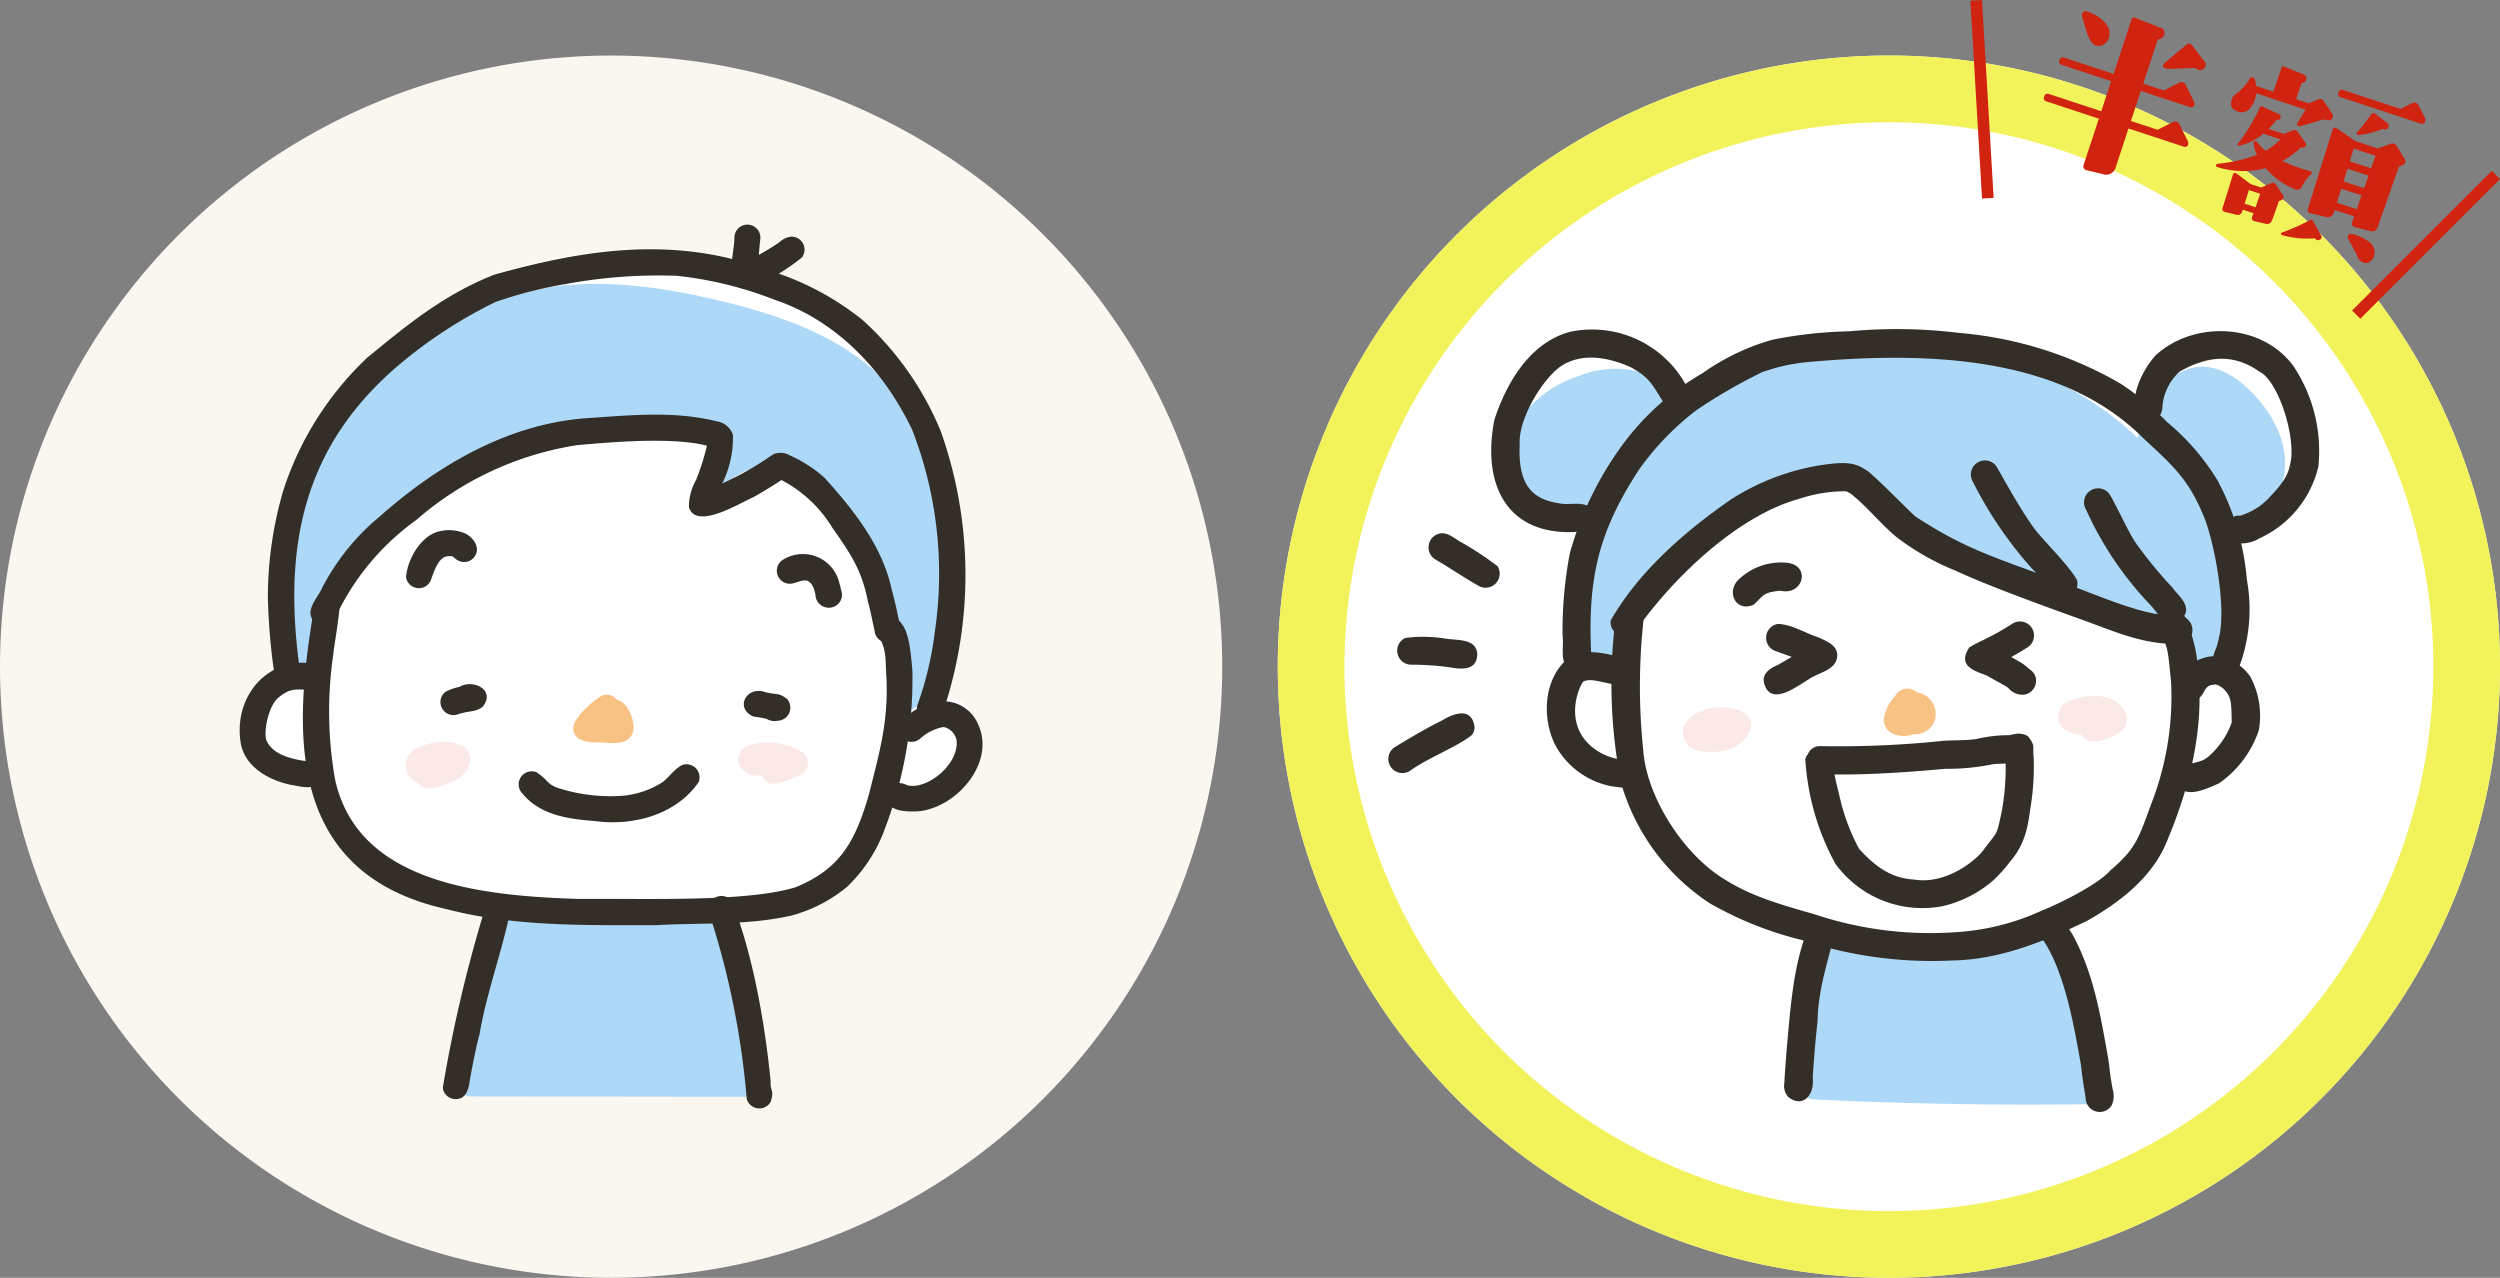 <svg xmlns="http://www.w3.org/2000/svg" xmlns:xlink="http://www.w3.org/1999/xlink" width="225" height="115" viewBox="0 0 225 115">
  <rect x="0" y="0" width="225" height="115" fill="#808080" stroke="none"/>
  <defs>
    <clipPath id="clip-path">
      <rect id="長方形_213" data-name="長方形 213" width="110" height="115" fill="none"/>
    </clipPath>
    <clipPath id="clip-path-2">
      <rect id="長方形_204" data-name="長方形 204" width="110" height="110" fill="none"/>
    </clipPath>
  </defs>
  <g id="グループ_228" data-name="グループ 228" transform="translate(-25 -11350)">
    <g id="グループ_237" data-name="グループ 237" transform="translate(140 11350)">
      <g id="グループ_236" data-name="グループ 236" clip-path="url(#clip-path)">
        <path id="パス_412" data-name="パス 412" d="M110,60A55,55,0,1,1,55,5a55,55,0,0,1,55,55" fill="#fff"/>
        <path id="パス_413" data-name="パス 413" d="M55,11A49,49,0,1,1,6,60,49.055,49.055,0,0,1,55,11m0-6a55,55,0,1,0,55,55A55,55,0,0,0,55,5" fill="#f2f25b"/>
        <path id="パス_414" data-name="パス 414" d="M91.392,32.924c-2.834-3.841-8.886-4.1-12.349-.981a7.784,7.784,0,0,0-1.836,3.54c-.448-.342-.9-.672-1.383-.974a34.8,34.8,0,0,0-14.516-4.551,45.888,45.888,0,0,0-9.893-.142,38.7,38.7,0,0,0-6.929.764,20.648,20.648,0,0,0-6.268,3.01c-.526.29-1.017.628-1.51.963a9.738,9.738,0,0,0-10.37-4.7c-3.625.95-5.745,4.574-6.844,7.921-1.165,5.968,1.232,10.438,7.387,10.086-.227.643-.435,1.286-.6,1.918a37.008,37.008,0,0,0-.656,7.407,13.726,13.726,0,0,0,.152,2.433c-1.861,1.914-1.963,5.211-.764,7.51a7.326,7.326,0,0,0,5,3.634c.31.042.663.1,1.013.123A19.428,19.428,0,0,0,38.885,81.3a32.136,32.136,0,0,0,8.31,3.309,37.206,37.206,0,0,0,13.541,1.832c4.291-.075,8.268-1.729,12.081-3.555,2.956-1.669,5.894-3.922,7.2-7.155A43.679,43.679,0,0,0,81.638,71.2c1.006.281,2.12-.3,3.043-.679a9.482,9.482,0,0,0,3.607-4.774,7.432,7.432,0,0,0-.744-4.821,4.885,4.885,0,0,0-.978-1.013,14.913,14.913,0,0,0,.647-7.77,27.508,27.508,0,0,0-.537-3.209,4.993,4.993,0,0,0,1.676-.486,9.488,9.488,0,0,0,5.3-6.457,13.775,13.775,0,0,0-2.26-9.067" fill="#fff"/>
        <path id="パス_415" data-name="パス 415" d="M30.851,59.819a9.484,9.484,0,0,0-3.814-.162,99.635,99.635,0,0,1,1.691-13.015c-2.833.031-6.05-.8-7.35-3.315a5.889,5.889,0,0,1,.643-5.935,10.286,10.286,0,0,1,5.058-3.545,8.7,8.7,0,0,1,5.187-.451,4.516,4.516,0,0,1,3.4,3.637c3.053-3.814,8.2-5.224,13.057-5.757,10.2-1.12,21.287,1,28.659,8.138A15.581,15.581,0,0,1,79.15,35.4,5.265,5.265,0,0,1,82.7,33.025c1.876-.221,3.647.937,4.967,2.288,1.859,1.9,3.249,4.489,2.953,7.132s-2.756,5.1-5.385,4.691a16.089,16.089,0,0,1,.291,12.356,3.594,3.594,0,0,0-3.6,1.019c-.051-1.542-.356-3.267-1.615-4.158a6.215,6.215,0,0,0-2.825-.808c-5.081-.69-9.893-2.644-14.641-4.581-3.2-1.307-6.626-2.8-8.4-5.764-.605-1.01-1.124-2.271-2.258-2.59a3.551,3.551,0,0,0-1.93.182c-5.9,1.727-11.672,4.412-15.947,8.825-2.192,2.261-4.031,5.325-3.455,8.2" fill="#add8f7"/>
        <path id="パス_416" data-name="パス 416" d="M48.945,84.527a49,49,0,0,0-2.058,12.936,1.711,1.711,0,0,0,.142.888c.284.5.957.586,1.531.613q12.625.6,25.271.4a79.4,79.4,0,0,0-2.486-13.1,2.884,2.884,0,0,0-.747-1.47,2.806,2.806,0,0,0-1.906-.464,28.4,28.4,0,0,0-3.638.288c-1.5.217-2.989.556-4.5.652a36.281,36.281,0,0,1-5.468-.285c-1.981-.174-3.971-.255-6.138-.459" fill="#add8f7"/>
        <path id="パス_417" data-name="パス 417" d="M31.029,60.883a3.252,3.252,0,0,0-4.479,1.048,4.172,4.172,0,0,0,.6,4.791A5.886,5.886,0,0,0,31.828,68.5c2.694,7.968,10.283,13.717,18.513,15.455s16.927-.151,24.443-3.926a9.935,9.935,0,0,0,2.491-1.616,9.138,9.138,0,0,0,1.6-2.257,26.8,26.8,0,0,0,2.456-6.311,4.028,4.028,0,0,0,3.735-1.177c1.619-1.472,2.572-3.877,1.766-5.912s-3.748-3.072-5.35-1.58c.755-1.029.183-2.581-.839-3.345A8.788,8.788,0,0,0,77.054,56.6a62.2,62.2,0,0,1-11.219-3.855l-6.557-2.732a9.847,9.847,0,0,1-3.347-1.951c-.922-.937-1.445-2.219-2.416-3.1C51.473,43.1,48.22,43.6,45.7,44.724,40.9,46.867,37.1,50.742,33.765,54.8c-1.52,1.848-3.056,4.058-2.736,6.085" fill="#fff"/>
        <path id="パス_418" data-name="パス 418" d="M37.078,64.661a1.633,1.633,0,0,0,.137,2.663,4.182,4.182,0,0,0,2.308.323,3.655,3.655,0,0,0,2.427-1.028c2.619-3.138-3.282-3.752-4.872-1.958" fill="#fbe9e8"/>
        <path id="パス_419" data-name="パス 419" d="M74.673,62.775a5.345,5.345,0,0,0-3.3.267,1.508,1.508,0,0,0-.695,2.529,2.76,2.76,0,0,0,1.673.561,1.882,1.882,0,0,0,.434.473c.9.441,2.317-.226,3.081-.757,1.305-1.16.151-2.649-1.19-3.073" fill="#fbe9e8"/>
        <path id="パス_420" data-name="パス 420" d="M82.815,60.214a12.283,12.283,0,0,0-.843-3.835,1.213,1.213,0,0,0-.066-.371,1.355,1.355,0,0,0-.778-.886,1.275,1.275,0,0,0-1.643,1.689,1.959,1.959,0,0,0,.239.755l0-.007c0,.01.006.014.01.026.46.99.43,1.712.653,3.631a26.457,26.457,0,0,1-1.694,10.92c-1.157,3.076-1.324,4.15-3.742,6.18-1.128,1.337-5.067,3.22-6.13,3.61A21.637,21.637,0,0,1,60.968,83.9a32.866,32.866,0,0,1-12.612-1.6c-3.326-.959-5.683-1.617-8.165-3.169-3.822-2.339-7.021-7.545-7.3-11.623a55.253,55.253,0,0,1,.026-11.713,1.266,1.266,0,0,0-2.531,0,46.378,46.378,0,0,0,.515,14.69A19.368,19.368,0,0,0,38.885,81.3a32.089,32.089,0,0,0,8.31,3.31,37.225,37.225,0,0,0,13.54,1.832c4.292-.076,8.268-1.729,12.082-3.555,2.955-1.669,5.893-3.922,7.2-7.155,2.057-4.883,3.4-10.19,2.8-15.514" fill="#332e28"/>
        <path id="パス_421" data-name="パス 421" d="M79.72,57.559c-.106-.3-.181-.315,0,0" fill="#332e28"/>
        <path id="パス_422" data-name="パス 422" d="M81.076,55.421c-3.209.13-7.391-1.968-11.261-3.287-5.174-1.957-7.8-2.638-12.367-5.609-.238-.112-4.16-4.184-4.586-4.266-.972-.692-2.054-.672-3.834-.418a21.065,21.065,0,0,0-8.279,3.136c-4.163,2.887-8.267,6.47-10.79,10.871a1.266,1.266,0,0,0,2.336.808c3.4-4.775,9.13-10.269,14.7-11.783a13.012,13.012,0,0,1,4.142-.658l.172.069.087.052c.041.021.081.045.121.069.083.054.13.083.153.1l.2.178c1.357,1.135,2.464,2.538,3.826,3.664a22.712,22.712,0,0,0,5.315,3.017c2.56,1.21,7.538,3.038,11.239,4.363,2.484.88,4.94,2.005,7.6,2.189.71,0,1.559.232,2.114-.332a1.276,1.276,0,0,0-.9-2.16" fill="#332e28"/>
        <path id="パス_423" data-name="パス 423" d="M31.375,68.357c-.146-.017-.5-.032-.682-.036h-.011a5.117,5.117,0,0,1-2.769-1.432c-2.012-2.042-.885-5-.4-5.564.821-.342,1.773.2,3.632.4a1.265,1.265,0,0,0,.168-2.463c-1.635-.4-3.582-1.013-5.127-.059-2.277,1.82-2.461,5.457-1.174,7.923a7.321,7.321,0,0,0,5,3.633c.881.12,2.106.392,2.65-.521a1.28,1.28,0,0,0-1.293-1.884" fill="#332e28"/>
        <path id="パス_424" data-name="パス 424" d="M87.544,60.926a4.223,4.223,0,0,0-3.307-1.868,3.626,3.626,0,0,0-3.335,2.6,1.265,1.265,0,0,0,2.336.807c.433-.836.593-.777,1.139-.868.053.015.127.034.228.059l.013.005c.138.075.312.19.437.276.792.744.76,1.238.8,3.092a7.384,7.384,0,0,1-2.079,3.051c-.475.351-.5.406-1.948.721a1.267,1.267,0,0,0-.421,2.33c1.062.454,2.279-.2,3.272-.611a9.483,9.483,0,0,0,3.608-4.774,7.43,7.43,0,0,0-.744-4.82" fill="#332e28"/>
        <path id="パス_425" data-name="パス 425" d="M87.213,52.142a22.771,22.771,0,0,0-2.619-8.875A20.841,20.841,0,0,0,80.051,38a24.882,24.882,0,0,0-4.227-3.488,34.8,34.8,0,0,0-14.516-4.551,45.888,45.888,0,0,0-9.893-.142,38.61,38.61,0,0,0-6.929.765,20.622,20.622,0,0,0-6.268,3.009,23.466,23.466,0,0,0-7.231,6.491,30.244,30.244,0,0,0-4.7,9.7,37.012,37.012,0,0,0-.656,7.408c.133.97-.233,2.166.436,2.965a1.276,1.276,0,0,0,2.161-.9c-.376-7.026.538-11.218,4.25-16.944a24.683,24.683,0,0,1,5.24-5.426,49,49,0,0,1,5.908-3.409c-.8.254,1.317-.438,1.67-.49a16.281,16.281,0,0,1,2.18-.38c11.257-1.049,23.131-.5,30.446,6.854,2.558,2.366,4.036,3.655,5.377,6.916.968,2.225,2.117,8.351,1.4,11.016-.232,1.318-.643,1.373-.518,2.4a1.269,1.269,0,0,0,2.346.224,14.813,14.813,0,0,0,.686-7.874" fill="#332e28"/>
        <path id="パス_426" data-name="パス 426" d="M37.1,35.381a9.65,9.65,0,0,0-10.761-5.527c-3.625.95-5.745,4.574-6.844,7.921-1.221,6.254,1.459,10.877,8.289,10.014a1.264,1.264,0,0,0,.407-2.052c-.742-.659-1.843-.263-2.748-.416-2.4-.352-3.852-1.462-3.669-5.36-.132-2.275,2.053-5.836,3.671-6.977,1.888-1.27,4.219-.846,6.23.022,2.026,1.06,2.032,1.749,3.565,4.008a1.266,1.266,0,0,0,1.86-1.633" fill="#332e28"/>
        <path id="パス_427" data-name="パス 427" d="M91.392,32.924c-2.834-3.841-8.886-4.1-12.349-.981-1.174,1.272-2.263,3.494-1.853,5.235a1.265,1.265,0,0,0,2.422-.488,4.72,4.72,0,0,1,1.574-3.258c2.492-1.4,4.82-1.659,7.207.046,1.456.721,3.005,4.9,2.83,7.673-.174,1.3-.44,2.023-1.944,3.58a5.805,5.805,0,0,1-2.5,1.628c-.37.17-.376-.178-1.182.429a1.279,1.279,0,0,0,.256,1.988,3.084,3.084,0,0,0,2.5-.328,9.488,9.488,0,0,0,5.3-6.457,13.775,13.775,0,0,0-2.26-9.067" fill="#332e28"/>
        <path id="パス_428" data-name="パス 428" d="M50.208,83.666a1.266,1.266,0,0,0-2.464-.168c-1.265,3.169-1.549,6.585-1.855,9.949-.115,1.347-.229,2.694-.3,4.044a1.448,1.448,0,0,0,.359,1.239c1.368,1.068,2.378-.287,2.195-1.705.108-1.7.246-3.4.436-5.1.057-2.861.83-4.987,1.626-8.26" fill="#332e28"/>
        <path id="パス_429" data-name="パス 429" d="M75.136,98.012c-.261-1.452-.188-1.206-.382-2.662-.692-3.893-1.337-7.878-3.3-11.371-.432-.6-.72-1.468-1.486-1.7a1.276,1.276,0,0,0-1.429,1.859c2.315,2.923,3.214,8.785,3.747,11.7.1.975.252,1.942.415,2.908l.008.066a1.265,1.265,0,0,0,2.358.638,2.067,2.067,0,0,0,.069-1.435" fill="#332e28"/>
        <path id="パス_430" data-name="パス 430" d="M45.893,50.655a5.516,5.516,0,0,0-4.314,1.411c-1.3,1.092-.4,3.1,1.255,2.352.968-.893.813-1.072,2.382-1.259,2.057.5,2.79-2.223.677-2.5" fill="#332e28"/>
        <path id="パス_431" data-name="パス 431" d="M71.927,52.2c-.885-1.544-3.237-3.722-4.04-4.909-1.166-1.679-2.158-3.474-3.165-5.251a1.266,1.266,0,0,0-2.185,1.278A35.9,35.9,0,0,0,67.991,51.3c1.083,1.036.854,1.422,2.228,2.4A1.266,1.266,0,0,0,71.927,52.2" fill="#332e28"/>
        <path id="パス_432" data-name="パス 432" d="M80.564,52.932A38.571,38.571,0,0,1,77.1,48.693c-.79-1.328-1.41-2.752-2.167-4.1a1.266,1.266,0,1,0-2.186,1.277,30.585,30.585,0,0,0,5.784,8.573,11.027,11.027,0,0,1,.713.88A1.348,1.348,0,0,0,80.955,56c1.9-1.186-.18-2.6-.391-3.071" fill="#332e28"/>
        <path id="パス_433" data-name="パス 433" d="M57.511,62.3a1.246,1.246,0,0,0-1.927.3,4.159,4.159,0,0,0-1.048,2.13c.022,1.395,1.544,1.74,2.662,1.368.094-.021.188-.037.283-.051l-.2.028a1.839,1.839,0,0,0,1.879-1.361A1.982,1.982,0,0,0,57.511,62.3" fill="#f8c284"/>
        <path id="パス_434" data-name="パス 434" d="M48.723,57.394c-1.216-.4-2.425-1.183-3.7-1.243a1.265,1.265,0,0,0-.168,2.463c.564.206,1.009.363,1.4.506q-.631.362-1.26.733c-.656.267-1.415.758-1.238,1.577.532,2.216,2.9.39,4.038-.3.882-.618,2.509-.809,2.557-2.125.03-.924-.926-1.274-1.625-1.615" fill="#332e28"/>
        <path id="パス_435" data-name="パス 435" d="M68.076,60.639a1.473,1.473,0,0,0-.449-.427,3.673,3.673,0,0,0-.444-.377l.017.014c-.041-.032-.08-.061-.136-.1-.336-.226-.7-.407-1.047-.616.49-.278.989-.573,1.437-.852a1.266,1.266,0,0,0-1.277-2.186c-2.137,1.366-2.707,1.441-3.938,2.169-1.114,1.7.456,2.1,1.608,2.552.118.084,1.33.741,1.6.905.1.052.215.13.293.183a1.637,1.637,0,0,0,1.412.619,1.263,1.263,0,0,0,.925-1.882" fill="#332e28"/>
        <path id="パス_436" data-name="パス 436" d="M66.59,66.023l.121-.016c-.1.009-.158.013-.2.016h.066l-.2.029.168-.023.04-.006h.007" fill="#332e28"/>
        <path id="パス_437" data-name="パス 437" d="M68.026,68.129c-.1-1.03.156-.951-.42-1.752-.2-.305-.759-.351-1.016-.354l-.048.006c-.17.028-.521.088-.688.137a12.928,12.928,0,0,0-2.885.322c-.049.011-.1.02-.14.028-1.021.149-2.055.082-3.08.173a90.014,90.014,0,0,1-10.923.462,1.16,1.16,0,0,0-1.119.727,1.119,1.119,0,0,0-.229.436,22.4,22.4,0,0,0,2.707,9.424,9.669,9.669,0,0,0,9.646,3.817,10.593,10.593,0,0,0,4.593-2.348,13.887,13.887,0,0,0,1.5-1.682c1.6-1.847,1.635-3.791,1.911-5.431a22.946,22.946,0,0,0,.194-3.965M65.1,73.283c-.4,1.926-.318,1.532-1.531,3.138-.594.917-3.373,3.222-6.289,2.74-1.721-.1-3.2-.809-4.968-2.773a18.651,18.651,0,0,1-1.655-4.3c-.238-1.034-.477-1.91-.547-2.385,3.608.033,7.271-.268,10-.512a19.989,19.989,0,0,0,4.29-.42c.555-.04.855-.041,1.108-.049a21.476,21.476,0,0,1-.4,4.559" fill="#332e28"/>
        <path id="パス_438" data-name="パス 438" d="M66.512,66.023c-.059,0-.074,0,0,0" fill="#332e28"/>
        <path id="パス_439" data-name="パス 439" d="M14.8,64.834c-1.463.718-2.862,1.556-4.254,2.4a1.266,1.266,0,0,0,1.339,2.149c1.642-1.183,4.288-2.186,5.584-3.23a1.1,1.1,0,0,0,.21-.93c-.35-1.58-1.9-.994-2.879-.391" fill="#332e28"/>
        <path id="パス_440" data-name="パス 440" d="M15.2,57.49a12.708,12.708,0,0,0-3.731-.074,1.265,1.265,0,0,0,.571,2.407,25.806,25.806,0,0,1,3.3.215c1.113.193,2.569.4,2.616-1.158-.078-1.414-1.736-1.239-2.759-1.39" fill="#332e28"/>
        <path id="パス_441" data-name="パス 441" d="M16.522,48.81c-.647-.341-1.287-1.016-2.074-.763a1.276,1.276,0,0,0-.209,2.336c1.317.766,2.571,1.635,3.9,2.382a1.273,1.273,0,0,0,1.654-1.794,27.819,27.819,0,0,0-3.27-2.161" fill="#332e28"/>
        <rect id="長方形_211" data-name="長方形 211" width="1.048" height="17.84" transform="translate(62.334 0.061) rotate(-3.368)" fill="#d12410"/>
        <rect id="長方形_212" data-name="長方形 212" width="17.779" height="1.048" transform="translate(96.687 27.946) rotate(-45)" fill="#d12410"/>
        <path id="パス_442" data-name="パス 442" d="M81.94,13c-.066.2-.21.264-.432.191l-4.943-1.629-1.149,3.49a.884.884,0,0,1-1.182.61l-1.39-.33a.372.372,0,0,1-.3-.543l1.353-4.107L69.186,9.127a.3.3,0,0,1-.207-.438.3.3,0,0,1,.427-.23l4.708,1.551.892-2.7L70.564,5.842a.3.3,0,0,1-.207-.438.3.3,0,0,1,.422-.213l4.442,1.464,1.611-4.892c.058-.178.158-.237.3-.18l2.309.91a.475.475,0,0,1,.314.677.5.5,0,0,1-.471.363.114.114,0,0,0-.1.078L77.891,7.534l1.854.611,1.358-.7a.47.47,0,0,1,.368-.047.458.458,0,0,1,.251.25L82.4,9.02a.628.628,0,0,1,.1.422c-.067.2-.211.264-.434.19l-4.39-1.446-.892,2.7,2.4.793L80.544,11a.472.472,0,0,1,.366-.045.457.457,0,0,1,.252.249l.677,1.371a.626.626,0,0,1,.1.422M74.646,2.274A1.425,1.425,0,0,1,74.8,3.426a1.024,1.024,0,0,1-.47.585.849.849,0,0,1-.729.075q-.448-.147-.782-1.164-.031-.066-.433-1.438a.393.393,0,0,1,0-.223c.082-.244.235-.317.461-.219a3.587,3.587,0,0,1,1.8,1.232m8.638,3.947a.506.506,0,0,1-.645-.064.2.2,0,0,0-.117-.039L80.255,6.2A1.043,1.043,0,0,1,79.9,6.16q-.284-.093-.219-.293a.616.616,0,0,1,.195-.251l1.89-1.58A.324.324,0,0,1,82.3,4.1l1.128,1.464a.38.38,0,0,1,.079.378.663.663,0,0,1-.222.278" fill="#d12410"/>
        <path id="パス_443" data-name="パス 443" d="M92.967,15.7a4.8,4.8,0,0,0-.758,1.009.473.473,0,0,1-.71.3,6.994,6.994,0,0,1-2.6-1.875,7.8,7.8,0,0,1-4.237-.064c-.148-.036-.227-.094-.239-.171q.011-.144.222-.168a13.308,13.308,0,0,0,3.5-.806,2.457,2.457,0,0,1-.321-1.106c.03-.089.08-.128.151-.117a.153.153,0,0,1,.144.066,4.2,4.2,0,0,0,.792.8,6.674,6.674,0,0,0,1.32-1.027L88.7,12.038a5.194,5.194,0,0,1-2.147,1.07.118.118,0,0,1-.145-.177,16.123,16.123,0,0,0,1.979-3.254c.051-.118.129-.149.233-.09l1.481.674a.261.261,0,0,1,.151.327.209.209,0,0,1-.227.184.358.358,0,0,0-.2.1,9.365,9.365,0,0,1-.647.73l1.353.446.766-.3a.394.394,0,0,1,.523.153l.659.921a.288.288,0,0,1,.061.261.279.279,0,0,1-.265.19l-.211.023a8.617,8.617,0,0,1-1.653,1.2,13.943,13.943,0,0,0,2.465.887c.127.029.19.081.191.155a.207.207,0,0,1-.095.173M90.385,17.98l-.283.129L89.54,19.7q-.2.546-.609.446l-1.013-.24a.292.292,0,0,1-.225-.158.329.329,0,0,1,.018-.28l.109-.279-.967-.319L86.809,19q-.138.417-.5.335l-1.079-.263a.255.255,0,0,1-.191-.376l.929-2.989a.2.2,0,0,1,.128-.135.184.184,0,0,1,.182.033l1.277.957.952.315.844-.371a.372.372,0,0,1,.522.154l.626.965a.237.237,0,0,1-.115.35M94.9,10.232a.515.515,0,0,1,.045.368.353.353,0,0,1-.277.223,2.506,2.506,0,0,1-.623-.076q-.711.247-1.955.6a.373.373,0,0,1-.222,0c-.156-.052-.183-.154-.085-.306l.72-1.169L88.062,8.4a2.43,2.43,0,0,1-.419,1.158,1.011,1.011,0,0,1-1.332.45q-.708-.27-.438-1.088a.781.781,0,0,1,.26-.4A4.315,4.315,0,0,0,87.456,7.1a.241.241,0,0,1,.322-.135q.2.066.281.777l1.536.507.737-2.127A.171.171,0,0,1,90.594,6l1.714.694a.352.352,0,0,1,.219.517.387.387,0,0,1-.305.251.113.113,0,0,0-.1.078l-.473,1.38,1.169.386.8-.348a.4.4,0,0,1,.551.182Zm-6.485,7.21L87.4,17.106l-.385,1.225.985.324Zm5.378,4.123a.3.3,0,0,1-.4-.058c-.034-.049-.07-.069-.111-.056a8.51,8.51,0,0,1-2.87-.28c-.089-.029-.13-.073-.123-.133a.106.106,0,0,1,.094-.117,18.181,18.181,0,0,0,2.492-1.1c.137-.078.236-.057.295.061l.71,1.27a.274.274,0,0,1-.082.417m7.63-7.257a.345.345,0,0,1-.193.528l-.328.151L99.015,20.38a.547.547,0,0,1-.71.414l-1.363-.356a.311.311,0,0,1-.241-.451l.17-.517-1.753-.577-.06.183a.558.558,0,0,1-.7.452l-1.374-.322c-.253-.059-.34-.2-.263-.438l2.193-7.05a.253.253,0,0,1,.422-.158l1.644,1.134,2.037.671,1.1-.415a.457.457,0,0,1,.6.215Zm-3.892,3.27-1.819-.6-.4,1.257,1.787.59Zm5.726-6.7a.3.3,0,0,1-.428.23l-7.162-2.36a.3.3,0,0,1-.207-.438.3.3,0,0,1,.422-.213l5.175,1.7,1-.5a.455.455,0,0,1,.349-.051.472.472,0,0,1,.269.255l.52,1.005a.49.49,0,0,1,.063.371m-5.1,4.927-1.886-.622-.358,1.14,1.853.612Zm-.418,7.839a.95.95,0,0,1-.614-.663c-.022-.084-.289-.584-.8-1.5a.291.291,0,0,1-.017-.229.25.25,0,0,1,.305-.2,3.718,3.718,0,0,1,1.492.639,1.173,1.173,0,0,1,.544,1.383.939.939,0,0,1-.36.474.586.586,0,0,1-.55.1m1.045-9.631-1.953-.645-.357,1.142,1.92.632ZM99.923,11.5c-.073.148-.21.19-.41.124a.209.209,0,0,0-.128-.005,7.8,7.8,0,0,1-2.139.535.121.121,0,0,1-.131-.08.145.145,0,0,1,.025-.158c.365-.436.8-.982,1.3-1.644a.2.2,0,0,1,.311-.045l1.109.845a.3.3,0,0,1,.062.428" fill="#d12410"/>
      </g>
    </g>
    <g id="グループ_230" data-name="グループ 230" transform="translate(25 11355)">
      <g id="グループ_229" data-name="グループ 229" clip-path="url(#clip-path-2)">
        <path id="パス_298" data-name="パス 298" d="M110,55A55,55,0,1,1,55,0a55,55,0,0,1,55,55" fill="#faf6f0"/>
        <path id="パス_299" data-name="パス 299" d="M87.636,59.61a3.432,3.432,0,0,0-2.841-2.064,38.182,38.182,0,0,0-.488-24.015,27.416,27.416,0,0,0-6.941-9.882,24.3,24.3,0,0,0-7.491-4.107,16.821,16.821,0,0,0,2.084-1.458,1.158,1.158,0,0,0-.909-1.858,1.873,1.873,0,0,0-1.1.514c-.586.407-1.2.764-1.82,1.118.044-.512.093-1.024.141-1.536a1.157,1.157,0,0,0-2.313,0c0,.491-.123,1.191-.2,1.895-7.2-1.786-14.193-.548-21.144,1.392-4.6,1.813-7.951,4.65-11.264,7.352a28.13,28.13,0,0,0-7.506,11.872,34.052,34.052,0,0,0-1.361,9.421A56.672,56.672,0,0,0,25,54.693c0,.024.012.045.014.068a6.132,6.132,0,0,0-2.934,6.552c.4,2.121,2.557,3.273,4.51,3.67a5.978,5.978,0,0,0,1.7.164c1.3,5.035,4.657,9.226,12.069,10.873,6.056,1.577,12.378,1.421,18.587,1.429,4.008-.235,8.068.041,12.013-.839A13.045,13.045,0,0,0,76,74.018a13.615,13.615,0,0,0,3.419-5.36q.29-.838.554-1.688a4.2,4.2,0,0,0,2.217.363c3.442-.221,7.025-4.305,5.443-7.723" fill="#fff"/>
        <path id="パス_300" data-name="パス 300" d="M28.679,55.06l-3.505-.217A25.2,25.2,0,0,1,27.232,38.4a34.192,34.192,0,0,1,10.9-12.669A28.151,28.151,0,0,1,45.172,21.9c6.306-2.234,13.282-1.368,19.784.209,5.306,1.286,10.714,3.154,14.55,7.038,6.329,6.409,6.777,16.637,4.89,25.444-.382,1.78-1.043,3.787-2.732,4.468-1.059-6.12-2.361-12.34-5.536-17.678a10.171,10.171,0,0,0-3.369-3.733,6.375,6.375,0,0,0-7.8,1.284q.219-2.034.439-4.069a1.563,1.563,0,0,0-.153-1.1,1.534,1.534,0,0,0-1.008-.473,34.188,34.188,0,0,0-30.174,9.629c-3.4,3.5-6.119,8.16-5.385,12.146" fill="#add8f7"/>
        <path id="パス_301" data-name="パス 301" d="M45.294,77.247a46.051,46.051,0,0,0-3.71,15.641.844.844,0,0,0,.106.573.856.856,0,0,0,.7.217l25.56.035a25.711,25.711,0,0,0-.923-6.968q-.733-3.231-1.467-6.463a3.885,3.885,0,0,0-.844-1.947,3.871,3.871,0,0,0-2.62-.8q-7.662-.4-15.338-.376a9.666,9.666,0,0,0-1.463.091" fill="#add8f7"/>
        <path id="パス_302" data-name="パス 302" d="M28.567,56.482A3.913,3.913,0,1,0,29.2,63.64a7.549,7.549,0,0,0,2.47,6.888A16.923,16.923,0,0,0,38.4,74.047c10.665,3.337,22.163,2.724,33.219,1.1a7.065,7.065,0,0,0,2.944-.9,7.174,7.174,0,0,0,1.818-2.043,16.357,16.357,0,0,0,3.071-6.269,5.283,5.283,0,0,0,7.116-3.352,2.67,2.67,0,0,0-.094-1.785,2.807,2.807,0,0,0-2.6-1.283c-1.019,0-2.031.263-3.047.188-.348-4.268-.707-8.595-2.155-12.626s-4.139-7.8-8.023-9.6a1.673,1.673,0,0,0-.81-.21,1.913,1.913,0,0,0-.923.45,13.813,13.813,0,0,1-6.188,2.457,20.082,20.082,0,0,0,1.007-5.8,59.7,59.7,0,0,0-17.911,1.11,15.933,15.933,0,0,0-4.953,1.743,18.36,18.36,0,0,0-3.6,3.148l-5.9,6.153A6.907,6.907,0,0,0,29.8,48.648a6.9,6.9,0,0,0-.372,1.933,36.355,36.355,0,0,1-.864,5.9" fill="#fff"/>
        <path id="パス_303" data-name="パス 303" d="M72.363,62.786a5.919,5.919,0,0,0-4.459-.845c-2.175.325-1.795,2.9.317,2.874a3.55,3.55,0,0,1,.357,0,1.162,1.162,0,0,0,.772.707c.906.128,1.778-.468,2.625-.738a1.24,1.24,0,0,0,.388-2" fill="#fbe9e8"/>
        <path id="パス_304" data-name="パス 304" d="M41.588,62.076a5.05,5.05,0,0,0-3.823.162,1.69,1.69,0,0,0-.125,3.221,1.053,1.053,0,0,0,.373.356c.983.414,2.129-.227,3.036-.627,1.22-.609,1.874-2.246.539-3.112" fill="#fbe9e8"/>
        <path id="パス_305" data-name="パス 305" d="M82.116,55.4c-.209-2.585-.456-4.394-1.741-4.84a1.18,1.18,0,0,0-1.32,1.724,1.241,1.241,0,0,0,.147.143c.585,1.349.452,1.466.587,3.811.132,3.8-.609,6.4-1.619,10.377-1.189,4.032-2.5,6.594-6.61,8.251C67.146,76.192,58.474,75.858,52,75.9c-9.437-.284-19.85-1.684-21.845-10.753a35.359,35.359,0,0,1-.165-11.207c.1-.974.36-2.249.554-4.067a1.171,1.171,0,0,0-2.279-.156C26.572,59.875,25.19,73.49,40.181,76.82c6.13,1.6,12.53,1.439,18.817,1.447,4.056-.238,8.167.042,12.161-.849a13.225,13.225,0,0,0,5.1-2.624,13.792,13.792,0,0,0,3.461-5.427A37.835,37.835,0,0,0,82.116,55.4" fill="#332e28"/>
        <path id="パス_306" data-name="パス 306" d="M28.939,57a1.171,1.171,0,0,0-.451-2.241c-4.4-.828-7.541,2.966-6.812,7.177.407,2.147,2.589,3.314,4.566,3.716.774.1,1.748.463,2.386-.154a1.207,1.207,0,0,0-1.115-2c-1.311-.186-3.058-.6-3.557-1.938-.226-.85.238-3.14,1.164-3.824,1.326-1.044,1.6-.512,3.819-.733" fill="#332e28"/>
        <path id="パス_307" data-name="パス 307" d="M88.039,60.208a3.38,3.38,0,0,0-3.68-2.047,5.491,5.491,0,0,0-3.408,2,1.172,1.172,0,0,0,1.9,1.28,4.442,4.442,0,0,1,1.689-.927c.091-.028.212-.054.3-.071.052,0,.1,0,.151,0A1.513,1.513,0,0,1,86.1,61.7c.15,2.253-2.861,4.477-4.488,3.955-1.142-.579-2.424.323-1.812,1.569.585.814,1.811.831,2.728.8,3.485-.224,7.112-4.358,5.51-7.818" fill="#332e28"/>
        <path id="パス_308" data-name="パス 308" d="M43.691,76.635a126.331,126.331,0,0,0-3.84,16.27A1.155,1.155,0,0,0,41,93.92c1.01.014,1.205-1.025,1.3-1.821.262-1.346.5-2.7.859-4.021.649-3.825,2.063-7.517,2.809-11.287a1.171,1.171,0,0,0-2.28-.156" fill="#332e28"/>
        <path id="パス_309" data-name="パス 309" d="M69.363,92.374c-.43-4.46-1.456-11.155-3.51-16.289A1.171,1.171,0,0,0,63.8,77.106a73.3,73.3,0,0,1,3.407,16.806,1.18,1.18,0,0,0,2.14.28c.377-1.135-.048-.966.012-1.818" fill="#332e28"/>
        <path id="パス_310" data-name="パス 310" d="M70.9,37.8l-.041.031h0a.465.465,0,0,0,.04-.031" fill="#332e28"/>
        <path id="パス_311" data-name="パス 311" d="M69.519,35.936l-.008.005,0,0,.01-.007" fill="#332e28"/>
        <path id="パス_312" data-name="パス 312" d="M70.866,37.832h0l-.01.007.01-.007" fill="#332e28"/>
        <path id="パス_313" data-name="パス 313" d="M69.512,35.941c.007-.006-.006,0-.046.034l.011-.008.035-.026" fill="#332e28"/>
        <path id="パス_314" data-name="パス 314" d="M69.523,35.933l0,0-.009.007.013-.01" fill="#332e28"/>
        <path id="パス_315" data-name="パス 315" d="M70.786,37.893h0l.07-.053-.07.053" fill="#332e28"/>
        <path id="パス_316" data-name="パス 316" d="M69.566,35.9l-.015.012h0l.013-.011" fill="#332e28"/>
        <path id="パス_317" data-name="パス 317" d="M69.551,35.911l-.028.022h0l.027-.021" fill="#332e28"/>
        <path id="パス_318" data-name="パス 318" d="M70.868,37.832c.037-.028.056-.044.061-.048l.006,0c-.008,0-.03.022-.069.051h0" fill="#332e28"/>
        <path id="パス_319" data-name="パス 319" d="M80.882,50.738c-.186-.916-.383-1.831-.643-2.73-.826-3.864-3.429-7.126-6.023-10A11.915,11.915,0,0,0,71.1,35.991a1.669,1.669,0,0,0-1.537-.092l-.013.011-.029.022h0l-.019.015h0l-.011.008h0l-.045.035,0,0h0l-.026.02,0,0-.1.075.045-.036,0,0,.016-.012-.007.005.083-.066a27.367,27.367,0,0,1-4.454,2.533,9.262,9.262,0,0,0,.962-4.372,1.815,1.815,0,0,0-1.457-1.216c-3.9-.977-7.948-.531-11.913-.271-6.982.568-13.249,4.252-18.4,8.819a20.575,20.575,0,0,0-5.186,6.41c-.384.917-1.567,1.977-.826,2.966a1.171,1.171,0,0,0,1.931-.118A22.466,22.466,0,0,1,37.464,41.8,28.723,28.723,0,0,1,52,35.055c2.754-.23,8.385-.769,11.622.055a20.349,20.349,0,0,1-.98,3.094,4.9,4.9,0,0,0-.639,2.447c.632,2.062,4.486-.318,5.729-.873.766-.4,1.915-1.124,2.6-1.573a11.645,11.645,0,0,1,4.583,4.3c1.763,2.494,2.67,3.927,3.2,6.641.245.868.4,1.758.6,2.636a1.154,1.154,0,0,0,1.012,1.047c1.207.155,1.55-1.154,1.15-2.093" fill="#332e28"/>
        <path id="パス_320" data-name="パス 320" d="M69.329,36.083l0,0,0,0" fill="#332e28"/>
        <path id="パス_321" data-name="パス 321" d="M69.412,36.018l0,0,.027-.021,0,0-.027.021" fill="#332e28"/>
        <path id="パス_322" data-name="パス 322" d="M69.5,35.952l.012-.01c-.03.022-.076.058-.121.093L69.44,36l.058-.045" fill="#332e28"/>
        <path id="パス_323" data-name="パス 323" d="M69.508,35.944h0l.017-.012-.016.012" fill="#332e28"/>
        <path id="パス_324" data-name="パス 324" d="M69.508,35.944l0,0-.012.01h0l.011-.009" fill="#332e28"/>
        <path id="パス_325" data-name="パス 325" d="M69.412,36.018l-.039.029-.042.034.081-.063" fill="#332e28"/>
        <path id="パス_326" data-name="パス 326" d="M69.444,35.994h0l.051-.039h0l-.053.041" fill="#332e28"/>
        <path id="パス_327" data-name="パス 327" d="M69.331,36.081l0,0,.091-.07,0,0-.086.066" fill="#332e28"/>
        <path id="パス_328" data-name="パス 328" d="M84.669,33.808a27.763,27.763,0,0,0-7.027-10,25.261,25.261,0,0,0-8.481-4.483c-8.454-3.185-16.591-1.862-24.676.394-4.656,1.836-8.048,4.708-11.4,7.443a28.469,28.469,0,0,0-7.6,12.018,34.45,34.45,0,0,0-1.379,9.537,57.6,57.6,0,0,0,.527,6.519,1.171,1.171,0,0,0,2.342,0c-1.54-11.1.352-19.927,8.63-27.141a42.047,42.047,0,0,1,9-5.92,38.522,38.522,0,0,1,6.3-1.61,45.667,45.667,0,0,1,10.012-.742,33.794,33.794,0,0,1,8.8,2.157c5.258,1.762,9.659,6,12.385,11.713a35.786,35.786,0,0,1,2.045,18.079,30.58,30.58,0,0,1-1.618,6.8A1.17,1.17,0,0,0,84,59.854c.631-.17.842-.805,1.058-1.355a38.67,38.67,0,0,0-.391-24.691" fill="#332e28"/>
        <path id="パス_329" data-name="パス 329" d="M71.248,16.289a1.889,1.889,0,0,0-1.113.52c-.593.412-1.216.774-1.842,1.132.044-.519.094-1.037.143-1.555a1.171,1.171,0,0,0-2.342,0c.011,1.486-1.166,4.864,1.368,4.6a19.893,19.893,0,0,0,4.706-2.811,1.172,1.172,0,0,0-.92-1.881" fill="#332e28"/>
        <path id="パス_330" data-name="パス 330" d="M41.35,56.824a4.267,4.267,0,0,0-1.27.451A1.171,1.171,0,0,0,41.1,59.324c1.133-.4,1.679-.189,2.348-.719,1.212-1.557-.941-2.516-2.1-1.781" fill="#332e28"/>
        <path id="パス_331" data-name="パス 331" d="M70.8,57.87c-.814-.557-.694-.288-1.884-.568-1.727-.64-2.839,1.442-1.1,2.19.385.041.766.115,1.146.191a1.409,1.409,0,0,0,1.01.186,1.18,1.18,0,0,0,.828-2" fill="#332e28"/>
        <path id="パス_332" data-name="パス 332" d="M55.5,57.977a1.088,1.088,0,0,0-1.462-.29,7.794,7.794,0,0,0-2.273,2.22C51.1,61.36,52.525,61.9,53.74,61.8c1.092.031,2.792.432,3.227-.919.252-.879-.433-2.737-1.469-2.9" fill="#f8c284"/>
        <path id="パス_333" data-name="パス 333" d="M61.486,63.822c-.764.308-1.223,1.1-1.876,1.586A7.982,7.982,0,0,1,56,66.622a15.483,15.483,0,0,1-5.949-.76c-.912-.415-.687-.629-1.765-1.358a1.172,1.172,0,0,0-1.28,1.9c1.577,1.94,4.122,2.311,6.469,2.484,3.44.483,7.346-.525,9.393-3.485a1.172,1.172,0,0,0-1.382-1.58" fill="#332e28"/>
        <path id="パス_334" data-name="パス 334" d="M41.8,42.983a3.722,3.722,0,0,0-2.135-.194c-1.738.311-3,2.526-3.124,4.156a1.171,1.171,0,0,0,2.279.155c.625-1.858,1.119-2.175,1.956-2.009a1.492,1.492,0,0,0,.531.391,1.139,1.139,0,0,0,1.279-.242c.786-.788.072-1.894-.786-2.257" fill="#332e28"/>
        <path id="パス_335" data-name="パス 335" d="M75.587,47.866c.238.6.011-.154-.042-.388a3.376,3.376,0,0,0-5.189-2.028A1.171,1.171,0,0,0,71.377,47.5c.929-.268.778-.264,1.233-.253l.049.015c.052.03.115.067.18.108.035.032.091.084.169.162a2.637,2.637,0,0,1,.225.406c.028.1.132.419.157.561a1.2,1.2,0,0,0,2.35.34,1.261,1.261,0,0,0-.153-.972" fill="#332e28"/>
      </g>
    </g>
  </g>
</svg>
